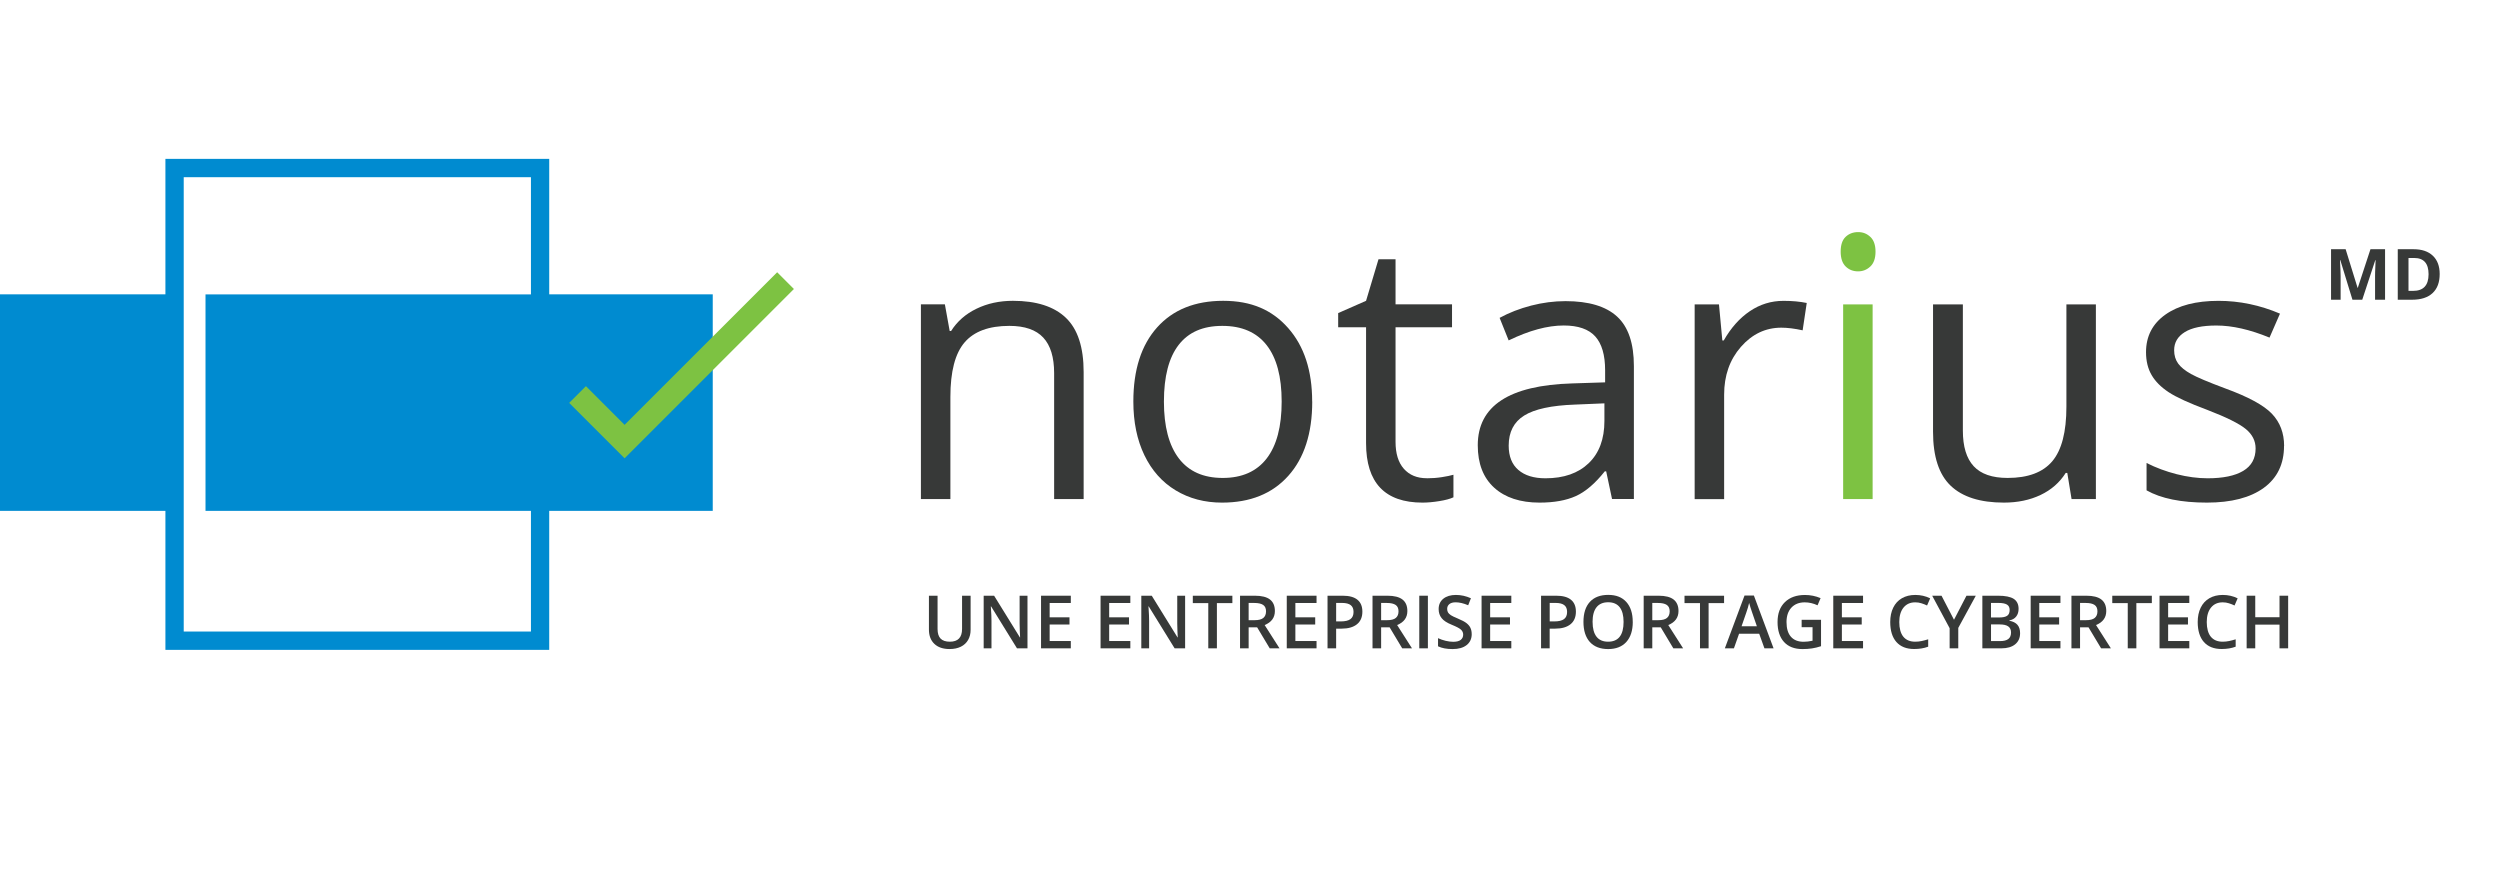 <?xml version="1.0" encoding="UTF-8"?>
<svg xmlns="http://www.w3.org/2000/svg" viewBox="0 0 848.02 303.03">
  <defs>
    <style>
      .cls-1 {
        fill: #7dc242;
      }

      .cls-1, .cls-2, .cls-3 {
        stroke-width: 0px;
      }

      .cls-2 {
        fill: #373938;
      }

      .cls-3 {
        fill: #008bd0;
      }
    </style>
  </defs>
  <g id="logo">
    <g>
      <path class="cls-2" d="M357.57,169.29v-42.72c0-5.38-1.22-9.4-3.68-12.05-2.45-2.65-6.29-3.98-11.51-3.98-6.91,0-11.97,1.87-15.18,5.6-3.22,3.74-4.82,9.9-4.82,18.5v34.64h-10v-66.04h8.13l1.63,9.04h.48c2.05-3.25,4.92-5.77,8.62-7.56,3.69-1.79,7.81-2.68,12.35-2.68,7.95,0,13.94,1.92,17.96,5.76,4.02,3.84,6.03,9.97,6.03,18.41v43.08h-10Z"/>
      <path class="cls-2" d="M445.12,136.21c0,10.76-2.71,19.17-8.13,25.21-5.42,6.05-12.92,9.07-22.47,9.07-5.91,0-11.15-1.39-15.73-4.16-4.58-2.77-8.11-6.75-10.61-11.93-2.49-5.18-3.74-11.24-3.74-18.19,0-10.77,2.69-19.15,8.07-25.16,5.38-6,12.85-9.01,22.41-9.01s16.58,3.07,22.02,9.22c5.44,6.15,8.16,14.46,8.16,24.95M394.81,136.21c0,8.43,1.69,14.86,5.06,19.28,3.37,4.42,8.34,6.63,14.88,6.63s11.52-2.2,14.91-6.6c3.4-4.4,5.09-10.84,5.09-19.31s-1.7-14.77-5.09-19.13c-3.4-4.36-8.41-6.54-15.03-6.54s-11.49,2.15-14.82,6.45c-3.33,4.3-5,10.7-5,19.22"/>
      <path class="cls-2" d="M483.98,162.24c1.77,0,3.47-.13,5.12-.39,1.65-.26,2.95-.53,3.92-.81v7.65c-1.08.52-2.68.95-4.79,1.29-2.11.34-4.01.51-5.69.51-12.77,0-19.16-6.73-19.16-20.18v-39.29h-9.46v-4.82l9.46-4.16,4.22-14.1h5.78v15.3h19.16v7.77h-19.16v38.86c0,3.98.94,7.03,2.83,9.16,1.89,2.13,4.48,3.19,7.77,3.19"/>
      <path class="cls-2" d="M546.82,169.29l-1.99-9.4h-.48c-3.29,4.14-6.58,6.94-9.85,8.4-3.27,1.47-7.36,2.2-12.26,2.2-6.55,0-11.68-1.69-15.4-5.06-3.72-3.38-5.57-8.17-5.57-14.4,0-13.34,10.66-20.33,31.99-20.97l11.21-.36v-4.1c0-5.18-1.12-9.01-3.35-11.48-2.23-2.47-5.79-3.71-10.69-3.71-5.51,0-11.73,1.69-18.68,5.06l-3.07-7.65c3.25-1.77,6.82-3.15,10.7-4.16,3.88-1,7.76-1.51,11.66-1.51,7.87,0,13.71,1.75,17.5,5.24,3.8,3.49,5.69,9.1,5.69,16.81v45.07h-7.41ZM524.23,162.24c6.23,0,11.12-1.71,14.67-5.12,3.55-3.41,5.33-8.19,5.33-14.34v-5.96l-10,.42c-7.95.28-13.69,1.52-17.2,3.71-3.52,2.19-5.27,5.59-5.27,10.21,0,3.62,1.09,6.37,3.28,8.25,2.19,1.89,5.25,2.83,9.19,2.83"/>
      <path class="cls-2" d="M604.97,102.05c2.93,0,5.56.24,7.89.72l-1.39,9.28c-2.73-.6-5.14-.9-7.23-.9-5.34,0-9.91,2.17-13.71,6.51-3.8,4.34-5.69,9.74-5.69,16.21v35.43h-10v-66.04h8.25l1.14,12.23h.48c2.45-4.3,5.4-7.61,8.86-9.94,3.45-2.33,7.25-3.5,11.39-3.5"/>
      <path class="cls-1" d="M624.37,85.36c0-2.29.56-3.97,1.69-5.03,1.12-1.06,2.53-1.6,4.22-1.6s2.99.54,4.16,1.63c1.16,1.08,1.75,2.75,1.75,5s-.58,3.93-1.75,5.03c-1.17,1.11-2.55,1.66-4.16,1.66-1.69,0-3.09-.55-4.22-1.66-1.12-1.1-1.69-2.78-1.69-5.03M635.21,169.29h-10v-66.04h10v66.04Z"/>
      <path class="cls-2" d="M665.82,103.25v42.84c0,5.38,1.22,9.4,3.67,12.05,2.45,2.65,6.28,3.98,11.51,3.98,6.91,0,11.96-1.89,15.15-5.66,3.19-3.78,4.79-9.94,4.79-18.5v-34.71h10v66.04h-8.25l-1.45-8.86h-.54c-2.05,3.25-4.89,5.74-8.53,7.47-3.64,1.73-7.78,2.59-12.44,2.59-8.03,0-14.05-1.91-18.04-5.72-4-3.82-5.99-9.92-5.99-18.32v-43.2h10.12Z"/>
      <path class="cls-2" d="M774.76,151.27c0,6.14-2.29,10.88-6.87,14.22-4.58,3.33-11,5-19.28,5-8.76,0-15.59-1.39-20.48-4.16v-9.28c3.17,1.61,6.58,2.87,10.21,3.8,3.63.92,7.14,1.39,10.51,1.39,5.22,0,9.24-.83,12.05-2.5,2.81-1.67,4.22-4.21,4.22-7.62,0-2.57-1.11-4.77-3.34-6.6-2.23-1.83-6.58-3.99-13.05-6.48-6.15-2.29-10.51-4.29-13.1-6-2.59-1.71-4.52-3.64-5.78-5.81-1.27-2.17-1.9-4.76-1.9-7.77,0-5.38,2.19-9.63,6.57-12.74,4.38-3.11,10.38-4.67,18.02-4.67,7.11,0,14.06,1.45,20.85,4.34l-3.55,8.13c-6.63-2.73-12.63-4.1-18.02-4.1-4.74,0-8.32.74-10.72,2.23-2.41,1.49-3.61,3.54-3.61,6.14,0,1.77.45,3.27,1.35,4.52.9,1.24,2.36,2.43,4.37,3.55,2.01,1.12,5.86,2.75,11.57,4.88,7.83,2.85,13.12,5.72,15.88,8.62,2.75,2.89,4.13,6.53,4.13,10.91"/>
      <path class="cls-3" d="M241.77,99.85h-55.47v-45.96H56.11v45.96H0v73.43h56.11v47.15h130.19v-47.15h55.47v-73.43ZM180.09,214.22H62.32V60.1h117.78v39.76h-110.39v73.43h110.39v40.94Z"/>
      <polygon class="cls-1" points="193.07 136.67 211.86 155.46 269.3 98.03 263.62 92.35 211.86 144.11 198.75 130.99 193.07 136.67 193.07 136.67"/>
    </g>
  </g>
  <g id="slogan_eng" data-name="slogan eng">
    <g>
      <path class="cls-2" d="M329.24,202.07v11.55c0,1.32-.28,2.47-.85,3.46-.57.99-1.38,1.75-2.45,2.28-1.07.53-2.35.8-3.84.8-2.21,0-3.94-.59-5.16-1.76-1.23-1.17-1.84-2.78-1.84-4.83v-11.5h2.93v11.29c0,1.47.34,2.56,1.03,3.26s1.73,1.05,3.15,1.05c2.75,0,4.13-1.44,4.13-4.33v-11.27h2.92Z"/>
      <path class="cls-2" d="M348.55,219.92h-3.58l-8.78-14.22h-.1l.06.79c.11,1.51.17,2.9.17,4.15v9.28h-2.65v-17.85h3.54l8.75,14.15h.07c-.02-.19-.05-.87-.1-2.04-.05-1.18-.07-2.09-.07-2.75v-9.35h2.67v17.85Z"/>
      <path class="cls-2" d="M363.23,219.92h-10.1v-17.85h10.1v2.47h-7.18v4.86h6.73v2.44h-6.73v5.6h7.18v2.48Z"/>
      <path class="cls-2" d="M383.42,219.92h-10.1v-17.85h10.1v2.47h-7.18v4.86h6.73v2.44h-6.73v5.6h7.18v2.48Z"/>
      <path class="cls-2" d="M402.02,219.92h-3.58l-8.78-14.22h-.1l.06.79c.11,1.51.17,2.9.17,4.15v9.28h-2.65v-17.85h3.54l8.75,14.15h.07c-.02-.19-.05-.87-.1-2.04-.05-1.18-.07-2.09-.07-2.75v-9.35h2.67v17.85Z"/>
      <path class="cls-2" d="M412.78,219.92h-2.92v-15.34h-5.25v-2.5h13.42v2.5h-5.25v15.34Z"/>
      <path class="cls-2" d="M423.55,212.79v7.13h-2.92v-17.85h5.04c2.3,0,4.01.43,5.12,1.29,1.11.86,1.66,2.17,1.66,3.91,0,2.22-1.16,3.8-3.47,4.75l5.04,7.9h-3.32l-4.27-7.13h-2.88ZM423.55,210.37h2.03c1.36,0,2.34-.25,2.95-.76s.92-1.25.92-2.25-.33-1.73-.99-2.17-1.65-.66-2.98-.66h-1.93v5.83Z"/>
      <path class="cls-2" d="M446.58,219.92h-10.1v-17.85h10.1v2.47h-7.18v4.86h6.73v2.44h-6.73v5.6h7.18v2.48Z"/>
      <path class="cls-2" d="M462.13,207.47c0,1.86-.61,3.29-1.83,4.28-1.22.99-2.96,1.49-5.21,1.49h-1.86v6.68h-2.92v-17.85h5.14c2.23,0,3.9.46,5.01,1.37,1.11.91,1.67,2.25,1.67,4.03ZM453.23,210.79h1.55c1.5,0,2.6-.26,3.3-.78.7-.52,1.05-1.33,1.05-2.44,0-1.03-.31-1.79-.94-2.29s-1.6-.76-2.93-.76h-2.03v6.27Z"/>
      <path class="cls-2" d="M468.49,212.79v7.13h-2.92v-17.85h5.04c2.3,0,4.01.43,5.12,1.29,1.11.86,1.66,2.17,1.66,3.91,0,2.22-1.16,3.8-3.47,4.75l5.04,7.9h-3.32l-4.27-7.13h-2.88ZM468.49,210.37h2.03c1.36,0,2.34-.25,2.95-.76s.92-1.25.92-2.25-.33-1.73-.99-2.17-1.65-.66-2.98-.66h-1.93v5.83Z"/>
      <path class="cls-2" d="M481.43,219.92v-17.85h2.92v17.85h-2.92Z"/>
      <path class="cls-2" d="M499.22,215.07c0,1.59-.57,2.83-1.72,3.74s-2.73,1.36-4.75,1.36-3.67-.31-4.96-.94v-2.76c.81.38,1.68.68,2.59.9.92.22,1.77.33,2.56.33,1.16,0,2.01-.22,2.56-.66.55-.44.82-1.03.82-1.77,0-.67-.25-1.23-.76-1.7-.5-.46-1.55-1.01-3.12-1.65-1.63-.66-2.78-1.41-3.44-2.26-.67-.85-1-1.86-1-3.05,0-1.49.53-2.66,1.59-3.52,1.06-.85,2.48-1.28,4.26-1.28s3.41.38,5.1,1.12l-.93,2.38c-1.59-.67-3-1-4.25-1-.94,0-1.66.21-2.15.62s-.73.95-.73,1.63c0,.46.1.86.29,1.19.2.33.52.64.96.93.45.29,1.25.68,2.42,1.16,1.31.55,2.27,1.05,2.88,1.53s1.06,1,1.34,1.6c.28.59.43,1.29.43,2.1Z"/>
      <path class="cls-2" d="M512.65,219.92h-10.09v-17.85h10.09v2.47h-7.18v4.86h6.73v2.44h-6.73v5.6h7.18v2.48Z"/>
      <path class="cls-2" d="M534.56,207.47c0,1.86-.61,3.29-1.83,4.28-1.22.99-2.96,1.49-5.21,1.49h-1.86v6.68h-2.92v-17.85h5.14c2.23,0,3.9.46,5.01,1.37,1.11.91,1.67,2.25,1.67,4.03ZM525.67,210.79h1.55c1.5,0,2.6-.26,3.3-.78s1.05-1.33,1.05-2.44c0-1.03-.31-1.79-.94-2.29-.63-.5-1.6-.76-2.93-.76h-2.03v6.27Z"/>
      <path class="cls-2" d="M553.85,210.97c0,2.91-.73,5.16-2.18,6.78-1.45,1.61-3.51,2.42-6.17,2.42s-4.76-.8-6.21-2.4c-1.44-1.6-2.17-3.87-2.17-6.82s.73-5.21,2.18-6.79c1.45-1.58,3.53-2.37,6.22-2.37s4.7.8,6.15,2.41,2.17,3.86,2.17,6.77ZM540.22,210.97c0,2.2.44,3.86,1.33,5,.89,1.14,2.2,1.7,3.94,1.7s3.04-.56,3.92-1.68,1.32-2.8,1.32-5.02-.44-3.85-1.31-4.98c-.88-1.13-2.18-1.7-3.91-1.7s-3.07.57-3.96,1.7c-.89,1.13-1.34,2.79-1.34,4.98Z"/>
      <path class="cls-2" d="M560.47,212.79v7.13h-2.92v-17.85h5.04c2.3,0,4.01.43,5.11,1.29s1.66,2.17,1.66,3.91c0,2.22-1.16,3.8-3.47,4.75l5.04,7.9h-3.32l-4.27-7.13h-2.88ZM560.47,210.37h2.03c1.36,0,2.34-.25,2.95-.76s.92-1.25.92-2.25-.33-1.73-.99-2.17-1.65-.66-2.98-.66h-1.93v5.83Z"/>
      <path class="cls-2" d="M579.57,219.92h-2.92v-15.34h-5.25v-2.5h13.42v2.5h-5.25v15.34Z"/>
      <path class="cls-2" d="M598.51,219.92l-1.78-4.96h-6.82l-1.75,4.96h-3.08l6.68-17.92h3.17l6.68,17.92h-3.1ZM595.95,212.45l-1.67-4.86c-.12-.33-.29-.84-.51-1.54s-.36-1.21-.45-1.54c-.22,1-.54,2.1-.96,3.28l-1.61,4.65h5.2Z"/>
      <path class="cls-2" d="M611.14,210.24h6.57v8.96c-1.07.35-2.11.6-3.09.75-.99.15-2.06.22-3.21.22-2.7,0-4.79-.8-6.25-2.4-1.46-1.6-2.2-3.86-2.2-6.77s.83-5.12,2.48-6.74c1.65-1.62,3.93-2.44,6.82-2.44,1.86,0,3.63.36,5.3,1.07l-1.03,2.43c-1.45-.67-2.9-1-4.35-1-1.9,0-3.41.6-4.52,1.79-1.11,1.2-1.66,2.83-1.66,4.91,0,2.18.5,3.84,1.5,4.97,1,1.14,2.43,1.7,4.3,1.7.94,0,1.95-.12,3.03-.35v-4.6h-3.7v-2.5Z"/>
      <path class="cls-2" d="M631.96,219.92h-10.1v-17.85h10.1v2.47h-7.18v4.86h6.73v2.44h-6.73v5.6h7.18v2.48Z"/>
      <path class="cls-2" d="M649.65,204.32c-1.68,0-3,.59-3.96,1.78-.96,1.19-1.44,2.83-1.44,4.92s.46,3.85,1.39,4.97,2.26,1.68,4.01,1.68c.76,0,1.49-.08,2.2-.23.71-.15,1.44-.34,2.21-.58v2.5c-1.4.53-2.99.79-4.76.79-2.61,0-4.62-.79-6.02-2.37-1.4-1.58-2.1-3.85-2.1-6.79,0-1.86.34-3.48,1.02-4.87s1.66-2.46,2.95-3.2,2.8-1.11,4.53-1.11c1.82,0,3.51.38,5.05,1.15l-1.05,2.43c-.6-.29-1.24-.54-1.91-.75-.67-.22-1.38-.32-2.12-.32Z"/>
      <path class="cls-2" d="M662.82,210.21l4.22-8.14h3.17l-5.95,10.92v6.92h-2.93v-6.82l-5.92-11.02h3.17l4.22,8.14Z"/>
      <path class="cls-2" d="M672.45,202.07h5.3c2.46,0,4.23.36,5.33,1.07,1.09.72,1.64,1.85,1.64,3.39,0,1.04-.27,1.91-.81,2.6-.54.69-1.31,1.13-2.32,1.31v.12c1.25.24,2.17.7,2.76,1.4.59.7.88,1.64.88,2.83,0,1.6-.56,2.86-1.68,3.77-1.12.91-2.68,1.36-4.67,1.36h-6.45v-17.85ZM675.37,209.45h2.81c1.22,0,2.11-.19,2.67-.58.56-.39.84-1.04.84-1.97,0-.84-.3-1.44-.91-1.82-.61-.37-1.57-.56-2.89-.56h-2.53v4.93ZM675.37,211.81v5.65h3.1c1.22,0,2.14-.23,2.76-.7.62-.47.93-1.21.93-2.22,0-.93-.32-1.62-.95-2.06-.63-.45-1.6-.67-2.89-.67h-2.95Z"/>
      <path class="cls-2" d="M698.92,219.92h-10.1v-17.85h10.1v2.47h-7.18v4.86h6.73v2.44h-6.73v5.6h7.18v2.48Z"/>
      <path class="cls-2" d="M705.57,212.79v7.13h-2.92v-17.85h5.04c2.3,0,4.01.43,5.11,1.29,1.11.86,1.66,2.17,1.66,3.91,0,2.22-1.16,3.8-3.47,4.75l5.04,7.9h-3.32l-4.27-7.13h-2.88ZM705.57,210.37h2.03c1.36,0,2.34-.25,2.95-.76s.92-1.25.92-2.25-.33-1.73-.99-2.17-1.65-.66-2.98-.66h-1.93v5.83Z"/>
      <path class="cls-2" d="M724.67,219.92h-2.92v-15.34h-5.25v-2.5h13.42v2.5h-5.25v15.34Z"/>
      <path class="cls-2" d="M742.63,219.92h-10.1v-17.85h10.1v2.47h-7.18v4.86h6.73v2.44h-6.73v5.6h7.18v2.48Z"/>
      <path class="cls-2" d="M753.95,204.32c-1.68,0-3,.59-3.96,1.78-.96,1.19-1.44,2.83-1.44,4.92s.46,3.85,1.39,4.97,2.26,1.68,4.01,1.68c.76,0,1.49-.08,2.2-.23.71-.15,1.44-.34,2.21-.58v2.5c-1.4.53-2.99.79-4.76.79-2.61,0-4.62-.79-6.02-2.37-1.4-1.58-2.1-3.85-2.1-6.79,0-1.86.34-3.48,1.02-4.87.68-1.39,1.66-2.46,2.95-3.2s2.8-1.11,4.53-1.11c1.82,0,3.51.38,5.05,1.15l-1.05,2.43c-.6-.29-1.24-.54-1.91-.75-.67-.22-1.38-.32-2.12-.32Z"/>
      <path class="cls-2" d="M776.16,219.92h-2.93v-8.04h-8.23v8.04h-2.92v-17.85h2.92v7.3h8.23v-7.3h2.93v17.85Z"/>
    </g>
    <g>
      <path class="cls-2" d="M797.97,101.67l-4.12-13.44h-.11c.15,2.73.22,4.56.22,5.47v7.97h-3.25v-17.13h4.95l4.05,13.1h.07l4.3-13.1h4.95v17.13h-3.39v-8.11c0-.38,0-.82.02-1.32s.06-1.83.16-3.98h-.11l-4.42,13.42h-3.33Z"/>
      <path class="cls-2" d="M827.56,92.94c0,2.82-.8,4.98-2.41,6.48s-3.92,2.25-6.96,2.25h-4.85v-17.13h5.38c2.8,0,4.97.74,6.52,2.21s2.32,3.54,2.32,6.19ZM823.79,93.03c0-3.68-1.62-5.52-4.88-5.52h-1.93v11.16h1.56c3.5,0,5.25-1.88,5.25-5.64Z"/>
    </g>
  </g>
</svg>